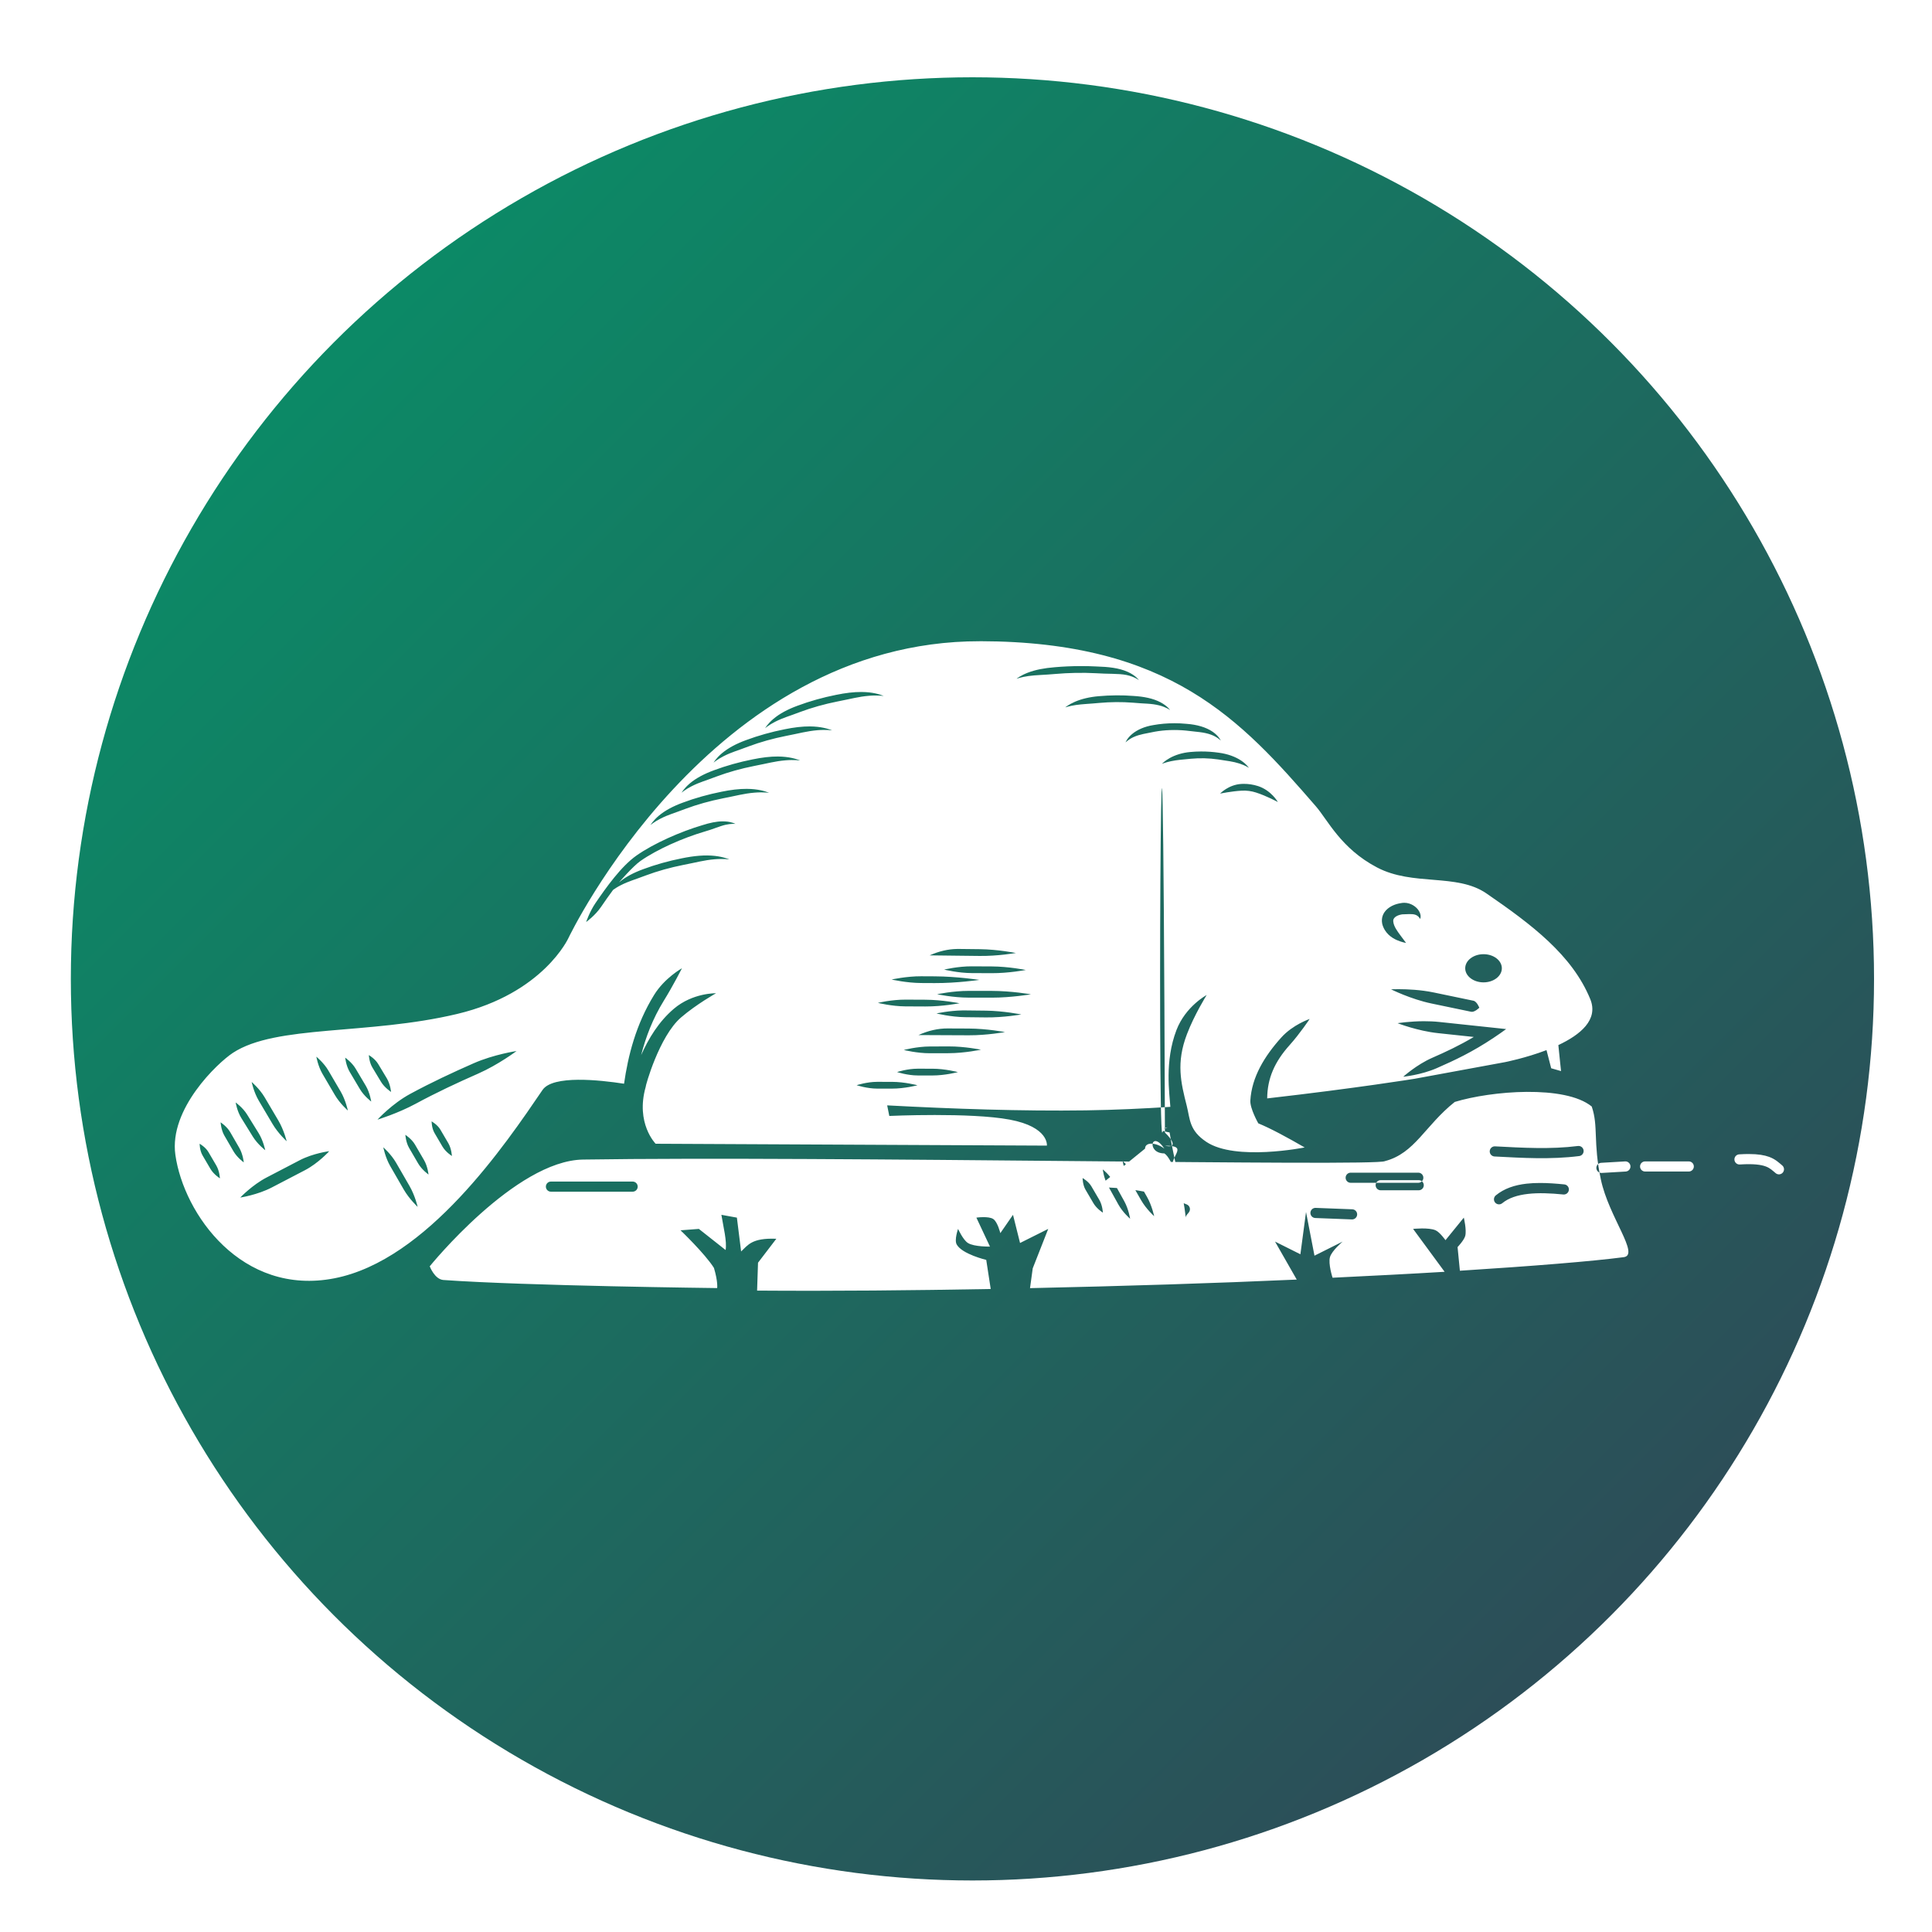 <svg width="200" height="200" viewBox="0 0 600 600" xmlns="http://www.w3.org/2000/svg">
  <!-- Shield background with gradient -->
  <defs>
    <linearGradient id="shieldGradient" x1="0%" y1="0%" x2="100%" y2="100%">
      <stop offset="0%" style="stop-color:rgb(5, 150, 105)" />
      <stop offset="100%" style="stop-color:#334155" />
    </linearGradient>
    <!-- Drop shadow filter -->
    <filter id="dropShadow" x="-20%" y="-20%" width="140%" height="140%">
      <feGaussianBlur in="SourceAlpha" stdDeviation="8"/>
      <feOffset dx="2" dy="4"/>
      <feComponentTransfer>
        <feFuncA type="linear" slope="0.3"/>
      </feComponentTransfer>
      <feMerge>
        <feMergeNode/>
        <feMergeNode in="SourceGraphic"/>
      </feMerge>
    </filter>
  </defs>

  <!-- Circle background - adjusted size and position -->
  <circle 
    cx="300" 
    cy="300" 
    r="280" 
    fill="url(#shieldGradient)"
    filter="url(#dropShadow)"/>

  <!-- Building icon - centered position and scale -->
  <g fill="white" transform="translate(-350,-120) scale(3.5)" >
  <path
     style="fill-opacity:1;stroke:none;stroke-width:0.9;stroke-dasharray:none;stroke-opacity:1"
     d="M186.969 91.183c-23.981-.041-36.525 26.324-36.525 26.324s-2.218 4.922-9.873 6.746c-7.939 1.892-16.072.936-19.908 3.455-1.361.894-5.677 4.979-5.102 9.051.741 5.243 5.89 12.555 14.117 10.951 8.227-1.604 15.175-11.884 18.461-16.711.911-1.338 5.075-.886 7.234-.553.352-2.466 1.048-5.261 2.668-7.881.935-1.513 2.471-2.365 2.471-2.365s-.787 1.547-1.619 2.893c-.97 1.569-1.592 3.21-2.004 4.812.657-1.466 1.544-2.948 2.896-4.105 1.678-1.432 3.75-1.383 3.75-1.383s-1.743.977-3.1 2.143c-1.949 1.668-3.189 6.165-3.143 6.17-.916 3.231.883 5.041.883 5.041l34.717.166s.205-1.647-3.291-2.305c-3.496-.658-10.693-.328-10.693-.328l-.188-.938c5.802.309 11.979.524 17.627.443 2.668-.038 5.128-.162 7.5-.311-.075-1.19-.524-4.034.541-6.814.81-2.11 2.68-3.109 2.68-3.109s-1.085 1.736-1.746 3.467c-.978 2.553-.541 4.312-.019 6.371.297 1.175.202 2.168 1.74 3.193 2.591 1.728 8.721.494 8.721.494-1.556-.898-2.994-1.678-4.113-2.139 0 0-.75-1.314-.707-2.029.126-2.07 1.241-3.914 2.742-5.584 1.038-1.153 2.52-1.648 2.52-1.648s-.852 1.287-1.775 2.316c-1.325 1.474-1.98 2.95-1.992 4.732 7.983-.912 13.094-1.744 13.094-1.744l8.002-1.473s1.816-.355 3.688-1.068l.416 1.611.875.25s-.132-1.203-.24-2.307c1.939-.911 3.585-2.243 2.83-4.082-1.604-3.908-5.198-6.618-9.215-9.377-2.639-1.813-6.499-.618-9.707-2.305-3.208-1.686-4.36-4.196-5.43-5.43-6.636-7.657-12.949-14.614-29.781-14.643zm8.918 2.205c.466-.001.929.009 1.377.033 1.085.035 2.003.125 2.795.479.709.316 1.004.736 1.004.736s-.407-.31-1.098-.455c-.695-.146-1.727-.085-2.734-.16-1.165-.063-2.435-.036-3.59.066-.877.083-1.749.092-2.387.184-.635.091-1.055.24-1.055.24s.346-.282.979-.529c.686-.268 1.477-.416 2.41-.492.738-.065 1.523-.1 2.299-.102zm-19.434 2.299c.23.002.454.013.672.037.804.088 1.287.316 1.287.316s-.528-.082-1.293-.018c-.959.081-1.591.273-2.816.508-1.123.223-2.287.548-3.32.936-.974.375-1.475.494-2.193.857-.563.284-.898.574-.898.574s.218-.387.732-.822c.555-.469 1.274-.853 2.148-1.172 1.065-.399 2.263-.733 3.414-.961.829-.17 1.577-.261 2.268-.256zm22.58.297c.519-.004 1.039.013 1.537.053.937.057 1.749.219 2.404.564.6.317.852.688.852.688s-.361-.262-.959-.412c-.757-.19-1.31-.14-2.346-.242-.963-.077-2.004-.067-2.969.021-.767.075-1.529.101-2.092.186-.561.084-.938.209-.938.209s.302-.257.854-.496c.588-.255 1.301-.426 2.121-.496.498-.045 1.016-.07 1.535-.074zm5.146 2.475c.372-.001.742.017 1.102.053.922.066 1.735.299 2.326.707.548.378.717.783.717.783s-.299-.319-.854-.523c-.659-.243-1.297-.25-2.248-.369-.909-.089-1.885-.059-2.758.1-.787.162-1.324.227-1.869.471-.464.207-.721.482-.721.482s.124-.358.561-.73c.466-.398 1.139-.689 1.922-.812.58-.105 1.203-.158 1.822-.16zm-32.301.283c.23.002.454.015.672.039.804.088 1.287.314 1.287.314s-.528-.082-1.293-.018c-.959.081-1.591.275-2.816.51-1.123.223-2.287.546-3.32.934-.974.375-1.475.494-2.193.857-.563.284-.898.574-.898.574s.218-.387.732-.822c.555-.469 1.274-.853 2.148-1.172 1.065-.399 2.263-.733 3.414-.961.829-.17 1.577-.261 2.268-.256zm34.689 2.223c.534-.002 1.073.036 1.586.111.788.105 1.465.356 1.975.697.48.321.686.641.686.641s-.314-.21-.816-.373c-.598-.194-1.118-.242-1.932-.371-.775-.113-1.609-.135-2.393-.06-.753.077-1.197.097-1.775.219-.476.101-.795.232-.795.232s.231-.257.689-.512c.482-.268 1.108-.474 1.824-.537.312-.03.631-.046.951-.047zm-37.531.447c.23.002.454.015.672.039.804.088 1.289.314 1.289.314s-.528-.08-1.293-.016c-.959.081-1.593.273-2.818.508-1.123.223-2.287.546-3.32.934-.974.375-1.475.494-2.193.857-.563.284-.898.576-.898.576s.218-.389.732-.824c.555-.469 1.276-.851 2.15-1.17 1.065-.399 2.261-.733 3.412-.961.829-.17 1.577-.263 2.268-.258zm41.293 2.426c.449-.005.883.064 1.303.199 1.18.386 1.754 1.414 1.754 1.414s-.997-.544-1.938-.844c-.41-.132-.837-.19-1.277-.164-.892.049-1.91.258-1.91.258s.74-.785 1.875-.855c.065-.004.129-.007.193-.008zm-44.049.445c.23.002.454.013.672.037.804.088 1.289.314 1.289.314s-.528-.08-1.293-.016c-.959.081-1.593.273-2.818.508-1.123.223-2.287.546-3.32.934-.974.375-1.475.496-2.193.859-.563.284-.898.574-.898.574s.218-.387.732-.822c.555-.469 1.276-.853 2.15-1.172 1.065-.399 2.261-.733 3.412-.961.829-.17 1.577-.261 2.268-.256zm-2.156 2.883c.08-0.0.158.001.236.006.571.036.896.219.896.219s-.371-.036-.875.078c-.508.115-1.172.414-1.881.609-1.898.56-4.192 1.565-5.68 2.609-.661.464-1.904 1.902-1.893 1.893.555-.469 1.274-.853 2.148-1.172 1.065-.399 2.263-.733 3.414-.961 1.105-.227 2.065-.313 2.938-.217.804.088 1.289.314 1.289.314s-.528-.08-1.293-.016c-.959.081-1.591.273-2.816.508-1.123.223-2.287.546-3.32.934-.974.375-1.477.494-2.195.857-.305.154-.535.306-.689.416-.385.515-.744 1.034-1.062 1.5-.536.789-1.334 1.357-1.334 1.357s.311-.928.838-1.695c.932-1.365 2.273-3.254 3.633-4.209 1.533-1.076 3.924-2.126 5.854-2.695.647-.204 1.236-.333 1.793-.336zm60.482 7.225c.589.002 1.082.362 1.297.721.258.429.107.715.107.715s-.13-.276-.426-.375c-.307-.103-.767-.04-1.166-.035-.527.08-.856.339-.789.656.04.407.349.831.643 1.225.283.378.488.654.488.654s-.331-.043-.803-.246c-.465-.2-1.087-.611-1.307-1.426-.226-1.079.725-1.717 1.619-1.852.114-.026.227-.037.336-.037zm-39.682 4.096c.054-.001.108-.001.162 0l1.861.021c1.598.019 3.191.338 3.191.338s-1.602.281-3.199.262l-1.859-.021-2.588-.031c.813-.365 1.623-.555 2.432-.568zm46.711.465c.897 0 1.625.56 1.625 1.25s-.728 1.25-1.625 1.25-1.625-.56-1.625-1.25.728-1.25 1.625-1.25zm-45.406 1.078 1.764.008c1.515.007 3.027.314 3.027.314s-1.517.292-3.031.285l-1.764-.008c-1.226-.006-2.449-.311-2.449-.311 0 0 1.227-.295 2.453-.289zm-4.477.881 1.184.006c1.983.009 3.965.316 3.965.316 0 0-1.984.292-3.967.283l-1.186-.006c-1.317-.006-2.633-.311-2.633-.311s1.319-.295 2.637-.289zm42.391 1.146c.731.003 1.921.051 3.072.291l3.525.734c.311.065.52.619.52.619s-.414.424-.725.359l-3.523-.734c-1.841-.384-3.582-1.256-3.582-1.256s.274-.015.713-.014zm-38.176.15 2.027.002c1.74.001 3.48.303 3.48.303s-1.74.298-3.48.297l-2.027-.002c-1.409-.001-2.816-.301-2.816-.301 0 0 1.408-.3 2.816-.299zm-5.619.777 1.764.008c1.515.007 3.027.314 3.027.314s-1.517.292-3.031.285l-1.764-.008c-1.226-.006-2.449-.312-2.449-.312s1.227-.293 2.453-.287zm5.059.957c.079-.001.159-.001.238 0l1.832.021c1.574.019 3.145.338 3.145.338s-1.576.281-3.15.262l-1.834-.021c-1.274-.015-2.543-.332-2.543-.332s1.123-.249 2.312-.268zm40.953.959c.432-.001.89.016 1.346.065l5.936.631c-.362.265-.73.523-1.104.771-1.879 1.254-3.43 1.986-5.059 2.699-1.383.606-2.969.76-2.969.76s1.179-1.068 2.566-1.676c1.234-.541 2.404-1.087 3.695-1.854l-3.172-.338c-1.822-.193-3.59-.883-3.59-.883s1.054-.172 2.35-.176zm-42.26.641 1.867.008c1.604.007 3.205.314 3.205.314s-1.603.292-3.207.285l-1.867-.008-2.598-.012c.867-.396 1.734-.592 2.6-.588zm.078 1.594c1.431-.005 2.863.291 2.863.291s-1.43.306-2.861.311l-1.666.004c-1.159.004-2.318-.291-2.318-.291s1.158-.305 2.316-.309zm-38.344.41s-1.619 1.217-3.408 2.004c-1.853.815-3.699 1.677-5.543 2.674-1.581.855-3.389 1.41-3.389 1.41-0 0 1.276-1.406 2.914-2.291 1.876-1.014 3.748-1.888 5.615-2.709 1.805-.793 3.811-1.088 3.811-1.088zm-13.104.361s.54.312.822.781l.771 1.281c.316.525.377 1.205.377 1.205s-.574-.37-.891-.895l-.771-1.281c-.283-.469-.309-1.092-.309-1.092zm-4.66.141s.66.534 1.061 1.219l1.096 1.871c.448.766.639 1.686.639 1.686s-.708-.616-1.156-1.383l-1.096-1.871c-.401-.685-.543-1.521-.543-1.521zm2.559.086s.588.406.92.965l.906 1.525c.371.625.484 1.402.484 1.402s-.629-.471-1-1.096l-.906-1.527c-.332-.559-.404-1.27-.404-1.27zm50.797.979 1.314.002c1.128.001 2.256.301 2.256.301s-1.129.3-2.258.299l-1.312-.002c-.913-.001-1.828-.303-1.828-.303s.915-.298 1.828-.297zm-3.59 1.166 1.314.002c1.128.001 2.258.303 2.258.303s-1.129.298-2.258.297h-1.314c-.913-.001-1.826-.303-1.826-.303s.913-.3 1.826-.299zm-55.504.014s.705.603 1.15 1.357l1.217 2.061c.499.844.738 1.84.738 1.84s-.755-.691-1.254-1.535l-1.219-2.061c-.446-.754-.633-1.662-.633-1.662zm113.15.877c-2.338.017-4.784.4-6.4.893-2.653 2.111-3.532 4.556-6.197 5.252-.745.497-49.707-.468-71.15-.139-6.017.092-13.604 9.471-13.604 9.471s.431 1.158 1.215 1.215c7.295.523 24.289.717 24.289.717s.085-.549-.286-1.79c-.812-1.281-2.964-3.335-2.964-3.335l1.625-.125 2.375 1.875c.129-.788-.199-2.032-.375-3.125l1.375.25.375 3c.603-.55.927-1.213 3.125-1.125l-1.625 2.125-.082 2.475c6.847.049 13.815-.018 20.729-.143l-.397-2.582s-2.152-.508-2.625-1.375c-.22-.404.125-1.375.125-1.375s.444.98.875 1.25c.559.351 1.955.318 1.955.318l-1.205-2.568s1.085-.156 1.5.125c.386.261.625 1.25.625 1.25l1.125-1.625.625 2.5 2.5-1.25-1.375 3.5-.24 1.756c8.305-.18 16.396-.433 23.666-.76l-1.926-3.371 2.25 1.125.5-3.75.75 3.875 2.5-1.25s-.961.806-1.125 1.375c-.171.591.229 1.832.229 1.832 3.521-.171 6.93-.343 9.943-.527l-2.797-3.805s1.391-.15 2 .125c.376.17.875.875.875.875l1.625-2s.266 1.1.125 1.625c-.104.385-.679.987-.679.987l.206 2.099c6.494-.413 11.761-.838 14.535-1.203 1.456-.192-1.316-3.544-2.025-6.887-.709-3.342-.203-4.71-.811-6.482-1.187-.967-3.416-1.314-5.754-1.297zm-114.57.941s.631.451 1.008 1.059l1.027 1.658c.421.68.588 1.518.588 1.518s-.677-.521-1.098-1.201l-1.027-1.66c-.376-.607-.498-1.373-.498-1.373zm17.387 1.678s.517.288.775.729l.705 1.203c.289.493.318 1.137.318 1.137s-.547-.341-.836-.834l-.705-1.203c-.258-.44-.258-1.031-.258-1.031zm-18.723.084s.555.359.85.869l.805 1.393c.33.57.4 1.291.4 1.291s-.588-.42-.918-.99l-.807-1.393c-.295-.51-.33-1.17-.33-1.17zm16.393 1.109s.555.354.85.859l.805 1.381c.33.566.4 1.283.4 1.283s-.588-.415-.918-.98l-.805-1.381c-.295-.506-.332-1.162-.332-1.162zm-18.254.791s.517.29.775.73l.705 1.203c.289.493.318 1.137.318 1.137 0 0-.547-.341-.836-.834l-.705-1.203c-.258-.44-.258-1.033-.258-1.033zm122.295.199c.247-.032.473.143.504.391.031.246-.144.471-.391.502-2.532.319-5.037.167-7.512.037-.248-.013-.439-.225-.426-.473.013-.248.225-.439.473-.426 2.479.13 4.929.274 7.352-.031zm-106 .117s.697.609 1.135 1.367l1.195 2.07c.49.848.719 1.848.719 1.848 0 0-.749-.698-1.238-1.547l-1.195-2.072c-.437-.758-.615-1.666-.615-1.666zm-4.795.342s-.962 1.066-2.156 1.688l-2.939 1.531c-1.285.669-2.801.895-2.801.895s1.055-1.112 2.34-1.781l2.939-1.531c1.194-.622 2.617-.801 2.617-.801zm93.295 2.572h3.375c.248 0.0.449.201.449.449-0.0.248-.201.449-.449.449h-3.375c-.248-0-.449-.201-.449-.449 0-.248.201-.449.449-.449zm-73.625.125h7.25c.248 0.0.449.201.449.449-0.0.248-.201.449-.449.449h-7.25c-.248-0-.449-.201-.449-.449 0-.248.201-.449.449-.449zm87.775.125c.692 0 1.413.053 2.145.127.247.025.427.245.402.492-.025.247-.245.427-.492.402-2.281-.231-4.28-.163-5.42.775-.192.157-.475.129-.633-.062-.157-.192-.129-.475.062-.633.75-.618 1.684-.92 2.725-1.039.39-.045.796-.063 1.211-.062zm-39.27.375c2.785.031 5.45.477 7.922 1.535.229.098.335.363.236.592-.098.229-.363.363-.335.592-.236-2.341-1.002-4.883-1.434-7.578-1.465-.248-.004-.446-.207-.443-.455.004-.248.207-.446.455-.443zm-68.752.24s.69.643 1.115 1.43l1.162 2.15c.476.88.688 1.902.688 1.902s-.739-.737-1.215-1.617l-1.162-2.15c-.425-.787-.588-1.715-.588-1.715zm53.598.48c.795.002 1.348.095 1.777.252.573.21.889.534 1.156.754.192.158.22.441.062.633-.158.192-.441.22-.633.062-.321-.264-.496-.457-.896-.604-.4-.147-1.063-.248-2.289-.17-.248.016-.462-.172-.479-.42-.016-.248.172-.462.42-.479.323-.021.616-.03.881-.029zm-55.586.627c0 0 .662.553 1.062 1.254l1.096 1.916c.448.785.637 1.717.637 1.717s-.71-.635-1.158-1.42l-1.096-1.916c-.401-.701-.541-1.551-.541-1.551zm44.582.027c.248-.015.461.174.477.422.015.248-.174.461-.422.477l-2.125.125c-.248.015-.461-.174-.477-.422-.015-.248.174-.461.422-.477zm1.777 0h3.875c.248 0.0.449.201.449.449-0.0.248-.201.449-.449.449h-3.875c-.248-0-.449-.201-.449-.449 0-.248.201-.449.449-.449zm-48.121.711s.611.483.959 1.111l.949 1.715c.389.703.518 1.551.518 1.551s-.652-.557-1.041-1.26l-.951-1.717c-.348-.628-.434-1.4-.434-1.4zm21.996.289h6c.248 0.0.449.201.449.449-0.0.248-.201.449-.449.449h-6c-.248-0-.449-.201-.449-.449 0-.248.201-.449.449-.449zm88.094.248c2.316-.002 3.853.559 5.215 1.166.226.102.328.367.227.594-.102.226-.367.328-.594.227-1.367-.609-2.759-1.124-5.059-1.086-.248.004-.452-.193-.457-.441-.004-.248.193-.452.441-.457.076-.001.152-.002.227-.002zm-111.879.23s.517.288.775.729l.705 1.203c.289.493.318 1.137.318 1.137s-.547-.341-.836-.834l-.705-1.203c-.258-.44-.258-1.031-.258-1.031zm20.678 2.646 3.25.125c.248.01.441.219.432.467-.01.248-.219.441-.467.432l-3.25-.125c-.248-.01-.441-.219-.432-.467.01-.248.219-.441.467-.432z"
     id="path2" />
  </g>
  
</svg>